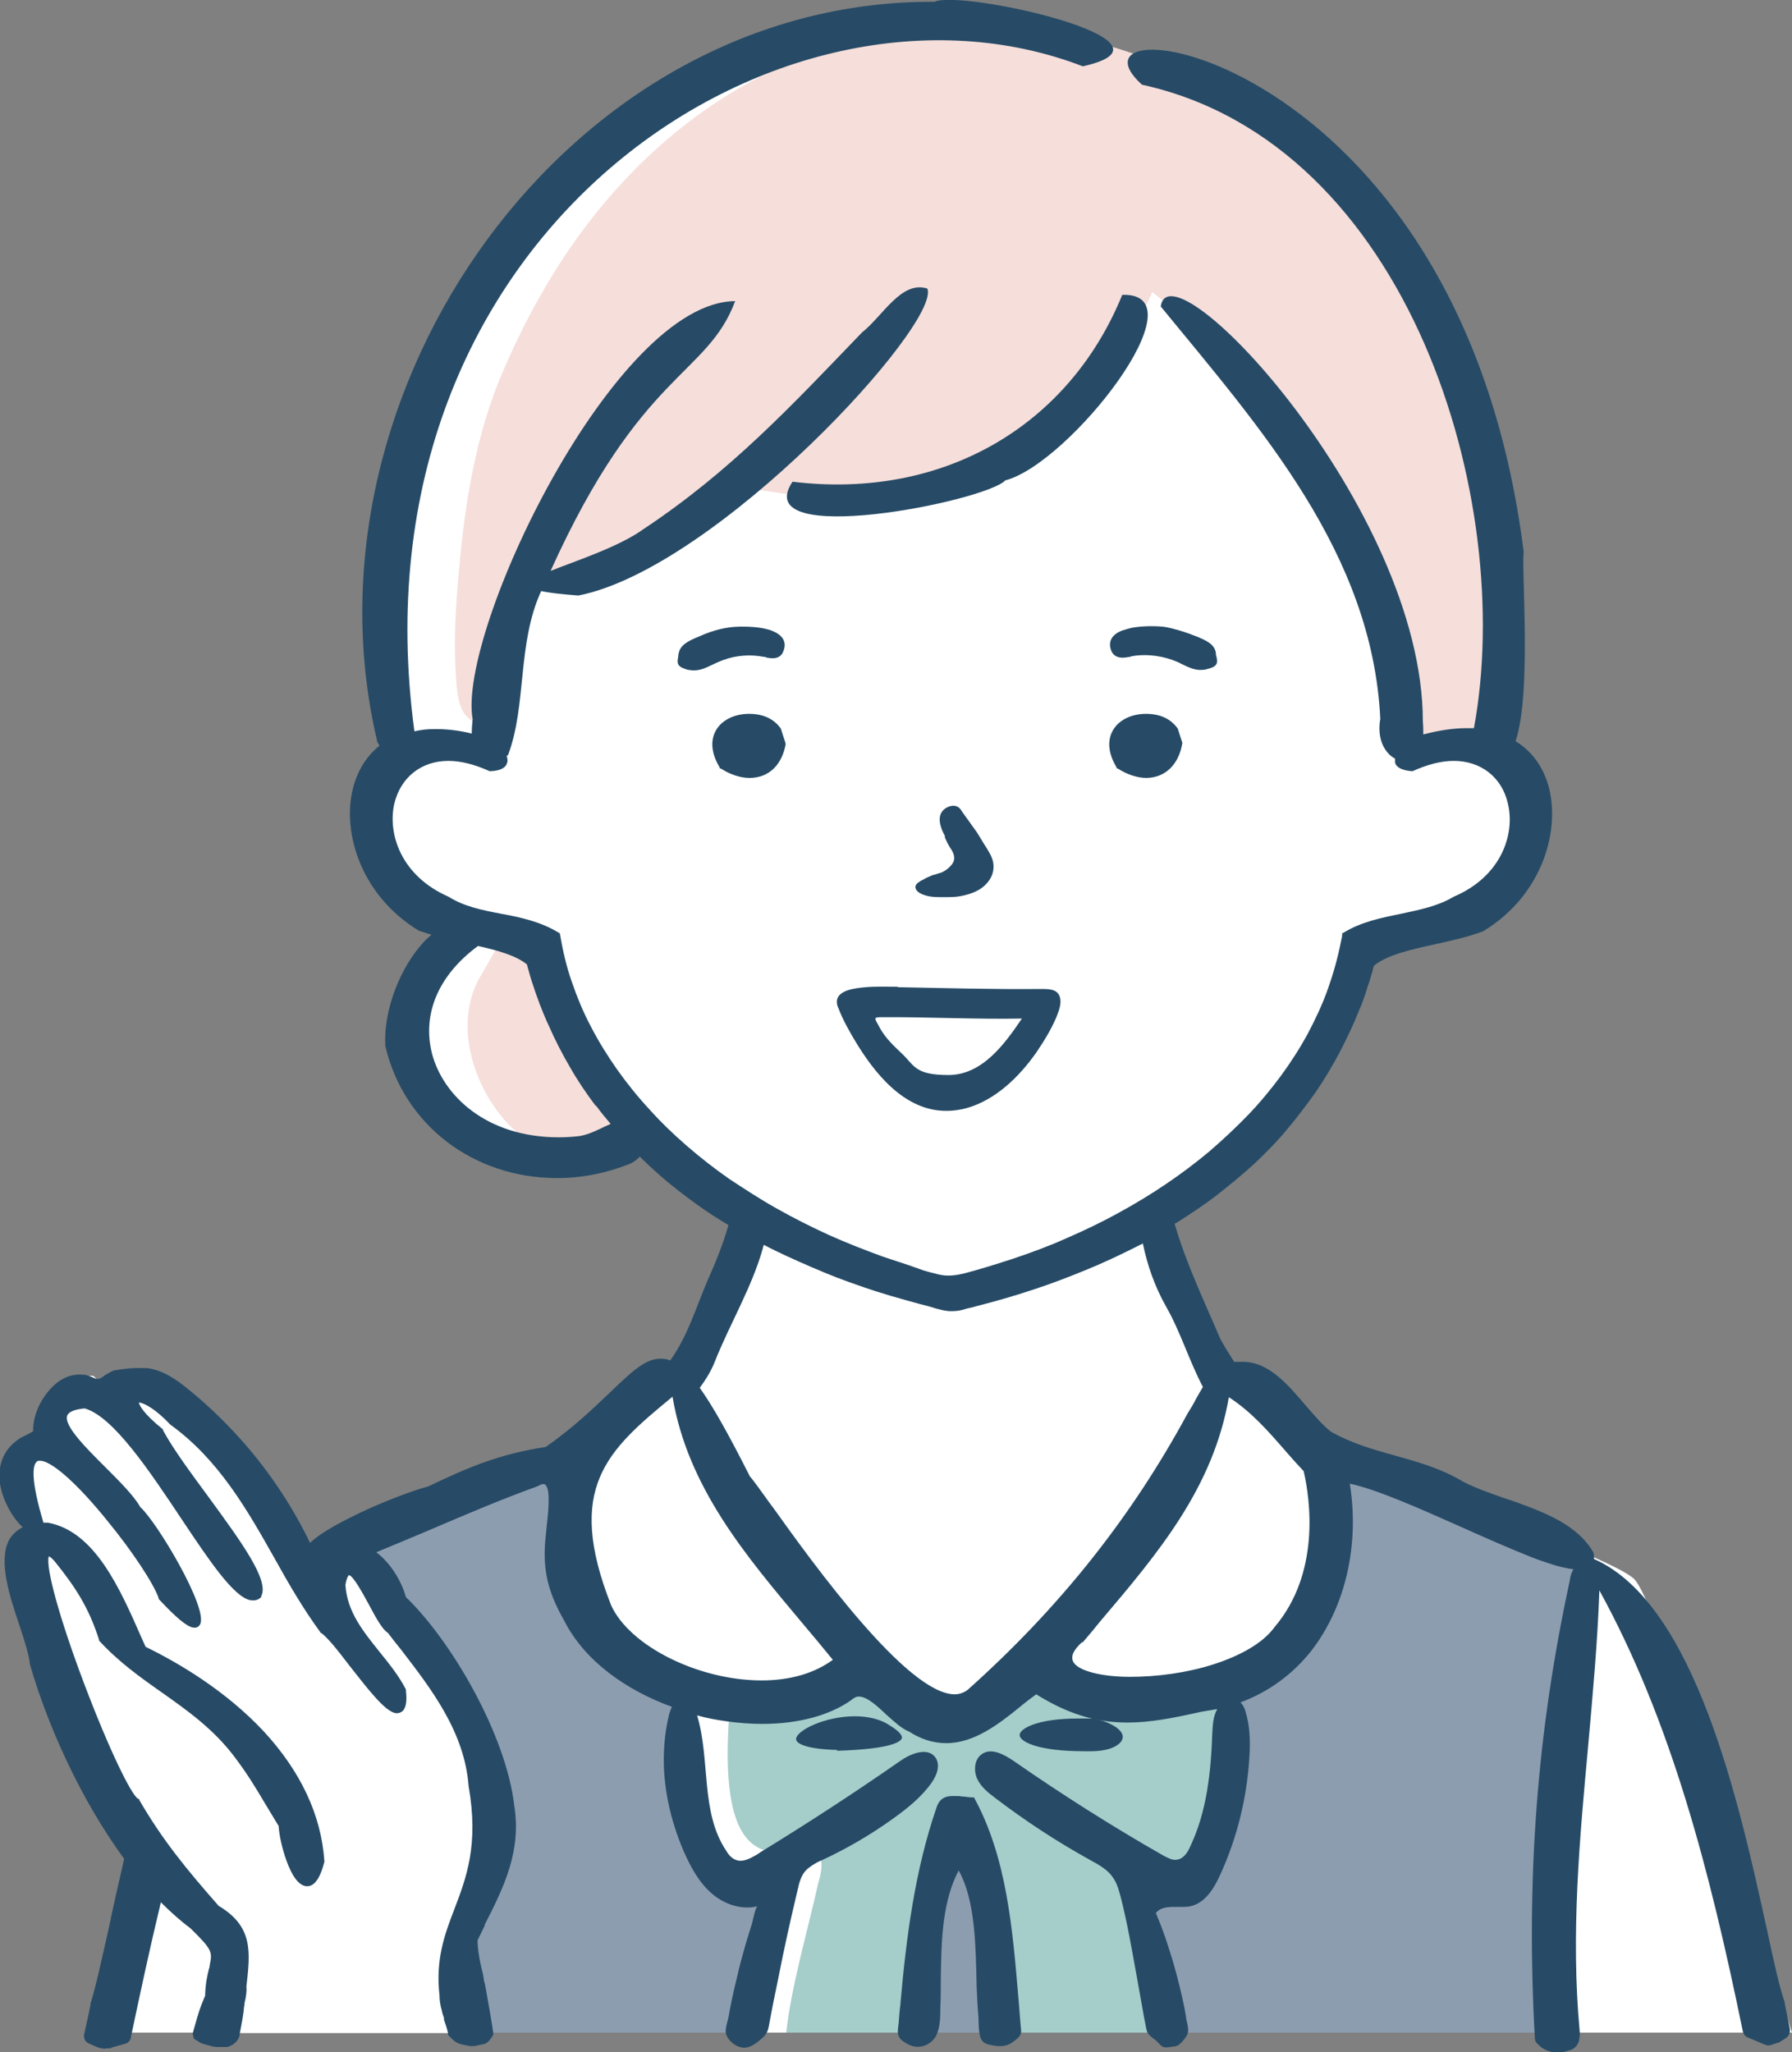 <?xml version="1.0" encoding="UTF-8"?>
<svg xmlns="http://www.w3.org/2000/svg" version="1.1" viewBox="0 0 400 458">
  <rect x="0" y="0" width="400" height="458" fill="#808080" stroke="none"/>
  <defs>
    <style>
      .cls-1 {
        fill: #f6deda;
      }

      .cls-2 {
        fill: #fff;
      }

      .cls-3 {
        fill: #a5cdca;
      }

      .cls-4 {
        fill: #8d9db0;
      }

      .cls-5 {
        fill: #274b66;
      }
    </style>
  </defs>
  <!-- Generator: Adobe Illustrator 28.7.5, SVG Export Plug-In . SVG Version: 1.2.0 Build 176)  -->
  <g>
    <g id="_レイヤー_1" data-name="レイヤー_1">
      <g id="_医療事務_x3000_案内" data-name="医療事務_x3000_案内">
        <path id="_白" data-name="白" class="cls-2" d="M104.4,207.5h0s-34.7,25.6,3.6,47.1c0,0,17.7,7.3,24.6,4.4,4.1-1.7,7.4-3.8,9.3-5.3,12.3,11,26.3,17.5,26.3,17.5l-17.9,37,12.4,23.4c12.4,23.4,50.3,52.6,50.3,52.6,0,0,8.4-2.9,19.4-12.4,11-9.5,35.8-50.3,35.8-50.3l4.9-14.7-14.7-36.1s-9,4,14.2-8.4c23.1-12.4,32.9-52.6,32.9-52.6,32.4-1.4,36.7-26,36.7-26-1.7-20.5-9-17.2-9-17.2l2.4-44.5-16-49c-10.6-29.3-50.3-48-50.3-48l-37.6-13.6s-47.3-2.7-58.1,1.8c-11,4.6-25.6,12.5-25.6,12.5,0,0-24.1,20.3-24.6,21-39.2,55.7-37.3,72.7-37.3,72.7,0,26,0,31.9,0,33l3,14.1.4,2.2c-11.2,15.3-6.5,22.9.2,31.3,3.1,3.9,9.2,6.3,14.9,7.7Z"/>
        <g id="_塗り" data-name="塗り">
          <path id="_上着" data-name="上着" class="cls-2" d="M275.2,307.2s9.8,2.9,13.2,9.8c3.4,6.9,14.3,10,17.5,11.5,3.2,1.4,52.8,18.4,58.8,23.8s35.3,101.3,35.3,101.3H24.1s13-59.8,21.7-74.6c8.7-14.8,20.8-30.8,43.1-40.1,22.3-9.4,40.1-14.2,40.1-14.2,0,0,15.9-17.8,18.7-18.1,2.8-.3,4.9-1.5,7.3,6.3,2.4,7.8,40,57.6,41,58.5s15.4,10.6,16,10.9,5.8,0,5.8,0c0,0,40.1-43.2,46.2-53.7,6-10.6,11.2-21.4,11.2-21.4Z"/>
          <path id="_手" data-name="手" class="cls-2" d="M28.5,308.7s5.3-.3,15,8.7c9.7,9,19.6,17.8,24.8,30.1,5.2,12.3,3.3,4.6,6,2.5,2.7-2,3.3-2.6,7.3.5,4,3.1,2.5,5.6,9.6,13.6,7.1,8,6.2,3.9,11.4,13.7,5.3,9.8,5.9,5.2,7.4,15.4,1.5,10.2,5.3,9.9,1.9,19.5s-5.3,8.3-7,14.8c-1.7,6.5-2.3,3.7-2.6,10.5-.3,6.8,2.4,15.7,2.4,15.7h-56.2s1.9-18.3.2-21.6c-1.7-3.4-10.8-9.9-13.8-14.5-3-4.6-23.8-43.2-23.8-43.2,0,0-6.5-24.6-5.3-28.9,1.2-4.3.9-4.3-.2-8.6-1.1-4.3-3.9-9.9,0-12.7,3.9-2.8,5.7,2.8,5.7-2.8,0-5.6-.9-4.1,1.2-7.5,2.2-3.4,7.6-8.5,8.8-6.4,1.1,2.1,7.1,1.2,7.1,1.2Z"/>
          <g id="_ベスト" data-name="ベスト">
            <path class="cls-4" d="M223.8,453.6h-19s2.2-35.3,5.3-39.4c3.1-4.1,5.9-3.9,5.9-3.9,0,0,6.6,18.3,6.6,21.7s1.2,21.7,1.2,21.7Z"/>
            <path class="cls-4" d="M354.8,358.5c.4-.9-.3-11.3-.3-11.3l-59.7-23.9s4.3,11.9.7,27.2c-3.6,15.3-12.6,21.6-16.2,22.9-3.6,1.3-3.9,2.9-3.9,2.9,0,0,0,23.3-3.7,34.6-3.6,11.3-1.7,10.9-7.3,11.3-5.6.3-10.3,1.3-10.3,1.3l4.6,30.1h90.8s-1.3-80,5.4-95.1Z"/>
            <path class="cls-4" d="M103.5,433.2c1.6-4.9,4.9-9.1,6.4-14.1,1.7-5.5,1.5-11.7.8-17.4-1.6-12.5-6.3-23.3-13.2-33.7-2.9-4.4-5.9-8.5-9.3-12.5-3-3.6-6.2-7.3-7.8-11.8l50.9-20.4s-4.3,11.9-.7,27.2c3.6,15.3,12.6,21.6,16.2,22.9,3.6,1.3,6.6,3.8,6.6,3.8,0,0-3.3,24.5,3.9,33.9,4.9,6.5,2.9,8.7,8.5,9.1,5.6.3,6.2,3.3,6.2,3.3l-4.6,30.1h-62.1c-1.9-6.9-4.1-13.7-1.9-20.4Z"/>
          </g>
          <path id="_リボン" data-name="リボン" class="cls-3" d="M170.5,413.1c5.6,1.9,12.1-2,12.8,2.3h0c.2,1.1,0,2.7-.7,5-2.2,10-6,22.9-7.1,33.2h0s29.3,0,29.3,0h0c1.7-15.6,1.8-40.5,5.8-41,11.6-3,10.2,35,13,37.7,0,1.2,0,2.3.2,3.3h0s38,0,38,0c0,0,0,0,0,0-4.4-18.7-5.5-27-4.7-30.7,1.2-5.8,7.2.6,12-3.5,3.7-3.1,6.8-12.6,6.3-38.9,0-.4,0-.8,0-1.2,0-1,0-2,0-3.1-22.3,11.6-40.4-9.5-56.6,7.3-1.8.3-3.5.4-5.1.3-.4,0-.7,0-1.1-.1-4.6-.6-8.5-2.9-11.8-6.8-5.6-5.5-27.8,8.2-37.3,1.9l-.6,2.5c0,.8-.1,1.6-.2,2.4-1.4,21.2,2.8,27.5,7.9,29.2Z"/>
          <g id="_髪" data-name="髪">
            <path class="cls-1" d="M107.7,217.1c6.3-11,5.9-11.3,14.9-5.7,0,3.4.9,8.5,2.3,12.6,4,10.7,8.9,18.1,17,26.9-19.1,22.8-47.2-13.7-34.2-33.8Z"/>
            <path class="cls-1" d="M106.6,100.1c1.4-5.6,3.1-11.2,5.4-16.6,4.1-9.7,9.1-19.1,15-27.8,10.2-14.9,23.3-27.7,39-36.6,14-7.9,29.7-12.4,45.7-13.2,15.7-.8,31.6,2.1,46.2,7.9,15.1,6,28.9,15.1,40.4,26.6,12.3,12.2,21.9,26.9,28.3,43,7.2,18.1,10.4,37.6,10,57-.2,8.3-1,16.6-2.3,24.9-7.8-5.6-16.9,5.8-19.7-5.8-7.3-33.7-29.8-72.9-57.4-94.3-32.6,73-92.3,36-96.7,45.5-27.5,28.9-49.9,4.1-47.9,42.6,1.3,7,3.5,16.8-7.7,7.2-3-2-3-7.8-3.2-10.9-.4-6.8,0-13.7.6-20.5.8-9.8,2-19.5,4.3-28.9Z"/>
          </g>
        </g>
        <g id="_アウトライン" data-name="アウトライン">
          <g>
            <path class="cls-5" d="M201,447c1.3-14.7,3.2-29.5,8-43.5.7-2.2,2-2.7,3.7-2.7s1.3,0,2,.1c.7,0,1.5.2,2.2.2s.3,0,.5,0c7.3,13.3,8.6,29.2,9.9,44.5.2,2,.3,4.1.5,6.1,0,.7.3,1.6,0,2.3-.3.7-1.3,1.4-1.9,1.8-1.5,1.1-3.3.9-5,.5-.5-.1-1.1-.3-1.5-.7-1.1-1.1-.9-4-1-5.5-.2-2.2-.3-4.5-.4-6.7-.2-8.9-.3-18.2-3.4-24.8l-.6-1.2-.6,1.2c-3.2,7-3.3,15.4-3.4,23.6,0,1.9,0,3.8-.1,5.7,0,2.1,0,4.6-1,6.5-1.3,2.2-4,3-6.2,1.8-.7-.4-1.3-.7-1.8-1.3-.8-1-.4-2.3-.3-3.5.1-1.4.2-2.8.4-4.2Z"/>
            <path class="cls-5" d="M244.7,383.6c4.6,1.2,6.1,3,5.9,4.2-.2,1.5-2.7,3-7,3s-1.1,0-1.7,0c-10.4,0-14.3-2.2-14.3-3.6,0-1.5,4.1-3.7,13-3.7s2.8,0,4.2.1Z"/>
            <path class="cls-5" d="M186.9,390.5h-.4c-6.5-.2-8.8-1.4-8.8-2.4,0-1.9,6.4-5.1,13.1-5.1,3.1,0,5.9.7,7.9,2.1,2.6,1.6,2.7,2.5,2.6,2.8-.2.6-1.6,2.4-14.5,2.8Z"/>
          </g>
          <path class="cls-5" d="M5.3,340.7c-1.2.6-2.4,1.4-3.3,3-2.4,4.7.1,12.4,2.4,19.2,1.1,3.3,2.1,6.5,2.3,8.6,4,13.8,11.4,30.2,21,43.3,0,.3-.2.7-.2,1-1.2,5.1-2.3,10-3.2,14.4-1.7,7.5-3,13.5-4.1,16.9,0,0,0,.2,0,.3-.3,1.6-.9,4.2-1.4,6.5-.2.9.2,1.8,1,2.1l1.8.8c.8.3,1.6.5,2.4.3h.8c0-.1.1-.2.2-.2l2.9-.8c.7-.2,1.2-.7,1.3-1.4,2-9.5,4.3-20.2,6.5-29.3,0-.3.2-.6.2-.9,2.1,2.1,4.3,4.1,6.6,5.8,5,4.9,4.9,5.3,4.3,8.3,0,.3-.1.6-.2.9-.3,1.3-.7,2.9-.8,5.4v.4c0,0-.2.5-.2.5-.2.5-.4,1-.6,1.5-.8,2-1.3,4.1-2,6.5l.3,1.2.9.5c.3.3.7.4,1.1.6l2.2.6c.3,0,.5.1.8.1h2c.3,0,.7,0,1-.2,1.1-.4,2-1.4,2.2-2.5v-.2c.4-2,.7-3.7.9-5.2,0-.7.2-1.3.2-1.8.3-1.1.5-2.5.4-3.6.9-7.8,1.5-13.4-6.2-18-7.3-8.3-12.6-14.8-17.7-23.6v-.2c-.1,0-.3-.1-.3-.1-1.5-.9-6.4-10.8-12.1-25.9-5.4-14.3-8.6-25.9-7.8-28.2,0,0,.5.2,1.2,1,4.7,5.8,7.7,10.4,10,17.6h0c0,0,0,.2,0,.2h0c4.3,4.7,9.2,8.2,13.9,11.5,5.8,4.1,11.8,8.3,16.6,14.8,2.7,3.6,4.5,6.6,6.4,9.8.9,1.5,2,3.3,3.2,5.3.1,2,.8,5.1,1.7,7.6,1.3,3.6,2.7,5.5,4.3,5.8h0c1.8.3,3.2-1.5,4.2-5.4h0c0,0,0-.2,0-.2-.7-10.3-5.3-20-13.5-28.9-8.5-9.1-19-15.3-26.4-18.9l-.9-2c-4.9-11.2-10.5-23.8-20.9-25.7-.2,0-.4,0-.6,0-.1,0-.3,0-.4,0-3-10-2.3-12.8-1.6-13.5.1-.2.4-.4,1.1-.3h.1c2.8.5,8.3,5.5,14.6,13.3,5.6,6.8,10.4,14.1,11.5,17.3h0c0,0,0,.2,0,.2,3.8,4.1,6.3,6.2,7.7,6.4h0c1,.2,1.5-.5,1.6-.8,1.7-3.7-9.7-22.8-13.4-26.1-1.4-2.5-4.5-5.6-7.8-8.9-4.1-4.1-9.3-9.2-8.5-11.5.3-.8,1.6-1.4,3.9-1.6,6.4,1.8,14.5,14,21.7,24.8,6.2,9.3,11.6,17.3,15.3,18h.1c.9.1,1.6,0,2.3-.7h0c0,0,0-.2,0-.2,1.9-3.5-4.5-12.2-11.8-22.2-3.9-5.3-7.9-10.7-10.1-14.8h0c0,0,0-.2,0-.2-4.6-3.7-5.3-5.5-5.4-6,0,0,0,0,.2,0,1.2.2,3.7,1.6,6.8,4.9h0c10.8,7.8,17.1,18.9,23.2,29.7,3.1,5.6,6.4,11.3,10.2,16.5h0c0,0,.1.2.1.2,1.3.7,4,4.1,6.5,7.4,4.1,5.2,7.9,10.2,10.3,10.6h0c.7.1,1.2-.2,1.5-.4.8-.7,1.1-2.2.8-4.7h0c0,0,0-.2,0-.2-1.6-3.1-3.8-5.8-5.9-8.4-3.5-4.4-7.2-8.8-7.6-14.9.3-1.8.7-2.1.8-2.2,1,.2,3.2,4.3,4.4,6.5,1.6,3,3,5.6,4.3,6.4.9,1.2,1.9,2.5,2.9,3.7,6.6,8.6,14.2,18.3,15.1,30.5,2.3,13.1-.5,20.4-3.2,27.5-2.2,5.7-4.2,11.2-3.3,19.2,0,1.1.2,2.3.5,3.3,0,0,0,0,0,0h0s0,0,0,0c.1.6.3,1.2.5,1.7v.4c.4,1.1.7,2.1.9,3v.4c0,0,.7.7.7.7.7.8,1.6,1.3,2.7,1.5l1.5.3c.3,0,.7,0,1,0l1.9-.4c.7-.1,1.3-.6,1.7-1.2l.6-.9v-.5c-.5-3.3-1.1-6.7-1.7-10-.1-.6-.2-1.1-.4-1.7h0c0-.1,0-.2,0-.2-.1-.8-.3-1.7-.6-2.8-.5-2.2-.8-4.4-.8-5.9.5-1.1,1.1-2.2,1.6-3.3v-.2c4.3-8.4,8.2-16.4,6.6-26.5-1.8-15.8-14-36.8-24.2-46.6-1.1-4-3.7-7.8-6.6-10,4.1-1.7,8.2-3.4,12.2-5.1,7.7-3.3,15.7-6.7,23.7-9.6.6-.3,1-.5,1.3-.5s.4,0,.6.2c1.1,1.2.6,6,.2,9.5-.2,2-.4,3.7-.4,4.8-.2,5.5,1,10.1,4.3,15.9,4.6,9.1,13.9,15.6,24.1,19.3-.3.5-.4,1-.6,1.5-.7,2.8-1.1,5.7-1.2,8.6-.3,7.5,1.4,15.1,4.4,22.1,1.5,3.4,3.3,6.8,6.1,9.3s6.7,3.9,10.4,3c-.4,0-1.1,3.2-1.2,3.7-.4,1.4-.9,2.8-1.3,4.2-.8,2.8-1.6,5.6-2.2,8.4-.7,2.8-1.3,5.6-1.8,8.5-.2,1-.9,2.8-.5,3.8.5,1.4,1.9,2.6,3.4,2.9,1.7.3,3-.7,4.2-1.7,1.4-1.2,1.7-1.7,2-3.5.6-3.4,1.3-6.7,2-10.1,1.3-6.7,2.8-13.4,4.4-20.1.3-1.4.7-2.8,1.6-3.9.8-.9,1.8-1.5,2.9-2.1.3-.1.6-.3.9-.4,5.6-2.6,10.9-5.7,15.9-9.3,3.2-2.3,6.3-4.8,8.5-7.9,1.2-1.7,2.1-4,.9-5.7-1.7-2.4-5.5-.9-7.9.8-10.2,7.1-20.5,13.8-31.1,20.3-.3.2-.6.4-.9.6-1.4.8-3,1.7-4.5,1.2-1-.3-1.8-1.2-2.3-2.1-5.8-8.6-3.5-20.3-6.5-30.2,2.1.6,4.3,1,6.4,1.3,2.8.4,5.6.6,8.2.6,8,0,15-1.9,19.8-5.3.6-.5,1.1-.8,1.7-.8,1.8,0,4,2,6.1,4,1.8,1.6,3.5,3.2,5.1,3.8,2.6,1.7,5.4,2.6,8.3,2.6,6.3,0,11.8-4.3,16.6-8.2,1.2-1,2.4-1.9,3.5-2.7,6.9,4.3,13.2,6.3,20.4,6.3,5,0,10.2-1,16.4-2.4,1.2-.2,2.4-.4,3.6-.6-.9,1.6-1,3.5-1.1,5.4-.3,8.6-1.2,17.4-4.9,25.2-.6,1.4-1.5,2.8-3,3-1,.2-2-.4-3-.9-11.4-6.5-22.6-13.6-33.4-21.1-2.2-1.5-5.1-3.1-7.2-1.5-1.6,1.1-1.8,3.6-1,5.4.8,1.8,2.4,3.1,4,4.3,6.7,5.1,13.7,9.7,21.1,13.8,2,1.1,4.1,2.2,5.3,4.1.9,1.3,1.3,2.9,1.7,4.4,1.5,5.9,2.5,11.9,3.6,17.9.5,2.8,1,5.6,1.5,8.4.1.7.3,1.4.4,2.1.2.9.2,1.6.9,2.3.5.5,1.2.9,1.7,1.4.4.4.8,1,1.4,1.2.7.2,1.5,0,2.2-.1.4,0,.7-.1,1.1-.3.3-.2.6-.5.9-.8.6-.7,1.2-1.4,1.3-2.3.1-1.1-.4-2.3-.5-3.4-.2-1.4-.5-2.7-.8-4.1-.8-3.5-1.7-7-2.8-10.4-.9-2.9-1.9-5.7-3.1-8.5,1.7-2.1,5.1-1,7.7-1.5,3.3-.7,5.3-4,6.7-7.1,3.8-8.3,6-17.4,6.5-26.5.2-3.3.1-6.7-.9-9.9-.2-.8-.6-1.5-1.1-2,0,0,0,0,0,0,6.2-2.3,11.6-6.2,15.8-11.5,7.6-9.8,10.8-23.6,8.6-37.3,5.8,1.2,15.3,5.4,24.5,9.5,5.8,2.6,11.5,5.1,16.3,7,1.3.5,2.5.9,3.7,1.3,2.1.7,3.9,1.1,5.4,1.3-.4.7-.7,1.5-.8,2.5-7.3,33.7-9.8,66.2-7.8,102.2,0,.5.2.8.5,1.1,1.3,1.5,3.2,2.2,5.1,2,.1,0,.3,0,.4,0,.6-.1,1.2-.3,1.9-.5,1-.3,1.8-1.2,2-2.3v-.2c.1-.5.2-1,.1-1.8-2-21.6,0-42.9,1.9-63.6,1-11.3,2.1-23,2.5-34.7,16.1,29.3,24.7,62.8,32,98.3.1.7.6,1.3,1.2,1.5l3.8,1.6c.5.2,1,.2,1.5,0l1.5-.5c.2,0,.3-.1.4-.2l1.1-.7c.8-.5,1.2-1.4,1-2.3-.4-2-.8-3.8-1.1-5.4,0-.1,0-.2,0-.3-1.2-3.4-2.5-9.3-4.1-16.8-6-27.2-15.8-72.2-38.5-82.2,0-.1,0-.2,0-.3,0-.4,0-.8-.2-1.3-1.1-1.8-2.5-3.4-4.2-4.7-2.7-2.2-6.2-3.8-9.8-5.2-1.8-.7-3.7-1.4-5.6-2-3.4-1.2-6.6-2.3-9.3-3.7-5.2-3.1-10.4-4.5-15.4-5.9-4.6-1.3-9.4-2.6-14.2-5.3-1.8-1.4-3.7-3.6-5.6-5.8-4.1-4.8-8.3-9.8-14.1-9.8s-1.2,0-1.8.2c-1.5-2.4-3-4.7-3.5-6-3.5-8.2-7.4-16.3-9.9-25,.2-.1.5-.3.7-.4,3.1-2,6.2-4,9.1-6.3,2.8-2.2,5.6-4.5,8.2-6.9,2.5-2.4,5-4.9,7.2-7.6,2.2-2.6,4.3-5.4,6.3-8.2,1.9-2.8,3.7-5.8,5.3-8.8,1.6-3.1,3.1-6.2,4.4-9.5.7-1.6,1.3-3.3,1.8-5,.3-.8.6-1.7.8-2.5.1-.4.3-.9.4-1.3,0-.2.2-1.1.4-1.2,3.1-2.4,8.2-3.5,13.6-4.7,3.6-.8,7.3-1.6,10.7-2.9,13.5-8.2,17.4-23.1,14.4-32.9-1.3-4.2-3.8-7.4-7.2-9.5,3.6-10.8,1.3-37.6,1.8-42.3C325.8,9.7,233.6-.4,254.9,18.9c59.8,13.1,83.5,92.9,74.1,143.6-.6,0-1.1,0-1.7,0-3,0-6.2.5-9.6,1.4,0-.9,0-1.8-.1-2.9,0-47.7-56.5-107.4-58.5-92.6,22.2,27.1,47.2,55,49,92-.8,4.5,1,7.7,3.3,8.9,0,.3,0,.6,0,.9.3,1.1,1.6,1.7,3.7,1.9h.1s.1,0,.1,0c3.3-1.5,6.4-2.3,9.2-2.3,6.1,0,10.8,3.7,12.1,9.6,1.6,6.8-1.5,16.2-12.1,20.7-3.5,2.1-7.5,2.9-11.7,3.8-4.4.9-9,1.8-13,4.3h-.2c0,.1,0,.3,0,.3,0,.6-.2,1.1-.3,1.7-.7,3.6-1.7,7.1-2.9,10.5-1.2,3.4-2.8,6.8-4.5,10-1.8,3.3-3.8,6.4-6,9.4-2.3,3.1-4.7,6-7.3,8.7-2.7,2.8-5.6,5.5-8.6,8.1-3.1,2.6-6.3,5-9.7,7.3-3.4,2.3-7,4.5-10.7,6.5-3.8,2.1-7.6,3.9-11.5,5.6-4,1.8-8.1,3.3-12.3,4.7-3.4,1.1-6.9,2.2-10.3,3.1-2,.5-3.9.8-6,.3-1.5-.4-3-.7-4.5-1.3-2.7-1-5.4-1.8-8-2.7-4.1-1.5-8.2-3.1-12.2-4.9-3.9-1.8-7.7-3.7-11.4-5.8-3.6-2-7.1-4.3-10.6-6.6-3.3-2.3-6.5-4.8-9.5-7.4-3-2.6-5.8-5.3-8.4-8.2-2.6-2.8-5-5.8-7.2-8.9-2.1-3-4.1-6.2-5.8-9.5-1.7-3.2-3.1-6.6-4.3-10.1-1.2-3.4-2-7-2.6-10.5v-.2s-.2-.1-.2-.1c-4-2.5-8.6-3.5-13-4.3-4.2-.8-8.2-1.6-11.7-3.8-10.5-4.6-13.6-13.9-12.1-20.7,1.4-5.9,6-9.6,12.1-9.6,2.8,0,5.9.8,9.2,2.3h.1c0,0,.1,0,.1,0,2.1-.1,3.4-.7,3.7-1.9.2-.5,0-1.1-.1-1.6.1,0,.2,0,.3-.1,4.2-11.1,2-24.9,7.4-36.6,1.8.4,4.5.7,8.3,1,30.9-6.1,81-60.7,77.9-68.5-5.8-1.9-10,6.2-14.6,9.8-15.6,16.2-29.2,30.9-48.8,43.9-5.4,3.9-14.9,7-20.7,9.3,20.2-44.7,34.9-43.4,41.2-60.2-26.9.1-62.1,73.8-58.6,93.3-.1,1-.2,2.1-.2,3.2-2.8-.7-5.5-1-8-1s-3.3.2-4.8.5C77.5,52,174.2-11.2,241.7,14.8c25.1-5.6-27.2-17.2-33.1-14.4C126.9-.1,65.9,87,84.1,165c0,.4.3.9.6,1.4-2.6,2.1-4.5,4.9-5.6,8.4-3.1,9.8.9,24.7,14.4,32.9.9.3,1.9.6,2.8.9-.5.5-1.1.9-1.6,1.5-5.4,5.7-9.1,15.4-8.7,23.1h0c0,0,0,.2,0,.2,4.1,17.6,19.6,29.5,38.4,29.5h0c5.5,0,10.9-1.1,16-3.1,1-.4,1.8-1,2.4-1.7,1.4,1.4,2.9,2.8,4.4,4.1,2.7,2.4,5.6,4.6,8.5,6.7,2.2,1.6,4.6,3.1,6.9,4.5-1.2,4.2-2.8,8.2-4.6,12.2-2.6,6-4.4,12.4-8.4,18,0,0,0,0,0,0-.7-.3-1.4-.4-2.2-.4-3.4,0-6.5,3-11.2,7.5-3.7,3.5-8.2,7.9-14.4,12.2-10.4,1.6-17.2,4.5-26.2,8.8-3.1.8-11.1,3.7-17.7,7.1-3.6,1.8-6.8,3.7-8.7,5.5,0,0,0,0,0,0-3.6-7.5-8.3-14.7-13.8-21.2-3.5-4.1-7.2-7.8-11-11.1l-.6-.5c-3.2-2.7-6.6-5.6-10.9-6.2-.3,0-.6,0-1,0-2.3-.1-4.5.2-6.3.5-.8.2-1.5.7-2.2,1.1-.6.5-1.2.9-1.7.8,0,0-.2,0-.3,0-.8-.4-1.6-.7-2.4-.9,0,0-.2,0-.3,0-2.3-.3-4.7.5-6.7,2.4-2.8,2.6-4.7,6.6-4.6,10.2-.3.2-1.6.9-2.1,1.1-.3.2-.6.3-.6.3-1.6,1-2.8,2.2-3.6,3.6-1.2,2.1-1.6,4.9-.9,7.7.4,1.9,1.3,3.9,2.4,5.7,0,0,1.4,2.2,2.6,3.1ZM133.1,246.8c1,1.4,2.1,2.7,3.2,4-.4.2-.9.4-1.3.6-1.7.8-3.4,1.7-5.5,2.1-1.6.2-3.2.3-4.8.3-16.2,0-25.9-9.4-28.3-18.8-2.2-8.9,1.6-17.5,10.3-23.9,4.4,1,8.4,2.1,10.9,4.1.4,1.3.7,2.6,1.1,3.8,1.1,3.4,2.3,6.7,3.8,9.9,1.4,3.2,3,6.3,4.7,9.2,1.7,3,3.6,5.8,5.7,8.6ZM241.6,366.6c1.4-1.6,2.7-3.2,4-4.8,13-15.3,25.2-29.8,28.7-50,5.1,3.3,8.9,7.7,12.9,12.3,1.2,1.4,2.5,2.8,3.8,4.2,1.5,6.5,3.7,22.8-6.5,34.8-2.6,3.6-7.7,6.4-13.6,8.3-5.9,1.9-12.6,2.8-18.7,2.8s-11.8-1.3-12.7-3.5c-.5-1.2.2-2.6,2.1-4.3ZM172.3,336.1c-2.6-3.6-4.3-6-4.9-6.6-4.6-9.1-8.1-15.4-11-19.5,0-.1-.2-.2-.2-.3,1.4-1.9,2.6-3.9,3.3-5.7,3.4-8.6,8.3-16.6,10.8-25.5,0-.2.1-.4.2-.7,1.7.9,3.4,1.7,5.1,2.5,3.7,1.7,7.4,3.3,11.2,4.8,4,1.5,8,2.9,12.1,4.1,2.1.6,4.2,1.2,6.4,1.8,1.2.3,2.4.6,3.6,1,1.2.3,2.2.6,3.4.6,1,0,2-.1,2.9-.4.9-.3,1.8-.4,2.7-.7,4.3-1.1,8.5-2.3,12.7-3.7,4-1.3,7.9-2.8,11.8-4.4,3.7-1.5,7.3-3.2,10.9-5,.6-.3,1.2-.6,1.8-.9,1,4.8,2.6,9.5,5.2,14.1,3.2,5.6,5.1,12,8.2,17.9,0,0,0,0,0,0,0,0-.1.1-.1.2-.5.8-1,1.7-1.5,2.6-.5,1-1.1,2-1.8,3.1-12.5,23.1-28.5,43.3-49.1,61.7-.8.6-1.8,1-2.9,1-10.6,0-31.7-29.3-40.7-41.9ZM150.1,311.6c3.4,20.3,16.4,35.6,28.9,50.5,2.3,2.7,4.6,5.5,6.9,8.3-4.1,3-9.5,4.6-15.9,4.6-14.1,0-29.5-7.7-33.6-16.8-10.3-26.2-.9-34.5,13.7-46.5Z"/>
          <g>
            <path class="cls-5" d="M200.4,220.2c-2.4,0-4.8-.1-7.2.1-1.9.2-6.2.5-6.4,3.1v.3c0,.5.2,1,.4,1.4.9,2.4,2.2,4.7,3.5,6.9,4.4,7.4,11.1,15.9,20.5,15.9,1.5,0,3-.2,4.5-.6,6.5-1.8,11.8-7,15.6-12.4,1.7-2.5,3.3-5.1,4.5-7.9.5-1.3,1.2-3,.8-4.4-.5-2-2.7-1.9-4.4-1.9-10.8.1-21.1-.2-31.8-.4ZM228.1,227.3c-3.8,5.6-8.8,12.6-16.4,12.6s-7.6-2.2-10.4-4.8c-1.8-1.7-3.7-3.5-4.9-5.7-.9-1.8-1.7-2.4,0-2.4,10-.1,21.5.5,31.7.3Z"/>
            <path class="cls-5" d="M211,186.7c-1.2-2.1-1.6-4-.9-5.3.5-.9,1.5-1.5,2.6-1.6,1.2,0,1.7.7,2.1,1.4l1.8,2.5c.5.7,1,1.4,1.5,2.1.4.6.7,1.2,1.1,1.8.3.5.6,1,1,1.6.6,1,1.3,2.1,1.5,3.3.3,1.8-.3,3.6-1.8,5-1.6,1.6-4,2.2-5.6,2.5-1.1.2-2.2.2-3.3.2h-.3c-.3,0-.6,0-.9,0-1.3,0-2.4-.1-3.3-.4-1.6-.5-2.4-1.3-2.1-2.2.2-.5.8-.8,1.4-1.2h.1c.6-.4,1.3-.7,1.8-.9.4-.2.8-.3,1.2-.4.5-.2,1.1-.3,1.5-.5.8-.4,1.5-1,2-1.6.4-.5.6-1,.6-1.5,0-.8-.4-1.6-.9-2.3-.5-.8-.9-1.6-1.3-2.6Z"/>
            <path class="cls-5" d="M175.4,165.9c-.8,4.8-3.8,7.7-8.1,7.7h0c-2.1,0-4.4-.8-6.4-2.1h-.2c0-.1-.1-.3-.1-.3-2.3-3.9-1.7-6.6-.8-8.2,1.3-2.3,4.1-3.7,7.4-3.7s5.6,1.2,7.1,3.3h0c0,.1,1,3.1,1,3.1v.2Z"/>
            <path class="cls-5" d="M255.9,173.6h0c-2.1,0-4.4-.8-6.4-2.1h-.2c0-.1-.1-.3-.1-.3-2.3-3.9-1.7-6.6-.8-8.2,1.3-2.3,4.1-3.7,7.4-3.7s5.6,1.2,7.1,3.3h0c0,.1,1,3.1,1,3.1v.2c-.8,4.8-3.9,7.7-8.1,7.7Z"/>
            <path class="cls-5" d="M252.4,146.6s-.4,0-.4,0c-1,.2-3.2.6-4-1.5-.5-1.4-.4-3.3,2.5-4.4.6-.2,1.3-.4,2.1-.6,2.7-.5,5.9-.4,7.4-.2,2.2.4,4.5,1.1,7,2.1l.5.2c1.6.7,3.6,1.5,3.9,3.5,0,.3,0,.5.1.7.3,1.4.4,2.2-1.6,2.8-.3,0-.6.2-.8.2-2.1.4-3.6-.4-5.3-1.2-.7-.4-1.5-.7-2.3-1-3-1-6.2-1.3-9.2-.7Z"/>
            <path class="cls-5" d="M171,146.6s-.4,0-.4,0c-3-.6-6.2-.4-9.2.7-.8.3-1.5.6-2.3,1-1.7.8-3.2,1.6-5.3,1.2-.3,0-.5-.1-.8-.2-1.9-.6-1.9-1.4-1.6-2.8,0-.2,0-.5.1-.7.3-1.9,2.3-2.8,3.9-3.5l.5-.2c2.4-1.1,4.7-1.8,7-2.1,1.4-.2,4.7-.3,7.4.2.8.2,1.5.3,2.1.6,3,1.2,3,3.1,2.5,4.4-.7,2.2-3,1.7-4,1.5Z"/>
          </g>
          <path class="cls-5" d="M224.4,107.2c-4.4,4.7-57.5,15.3-47.5.3,33.9,4.1,61.8-12.7,73.6-41.7,18.2-.6-11.8,37.7-26.1,41.4Z"/>
        </g>
      </g>
    </g>
  </g>
</svg>